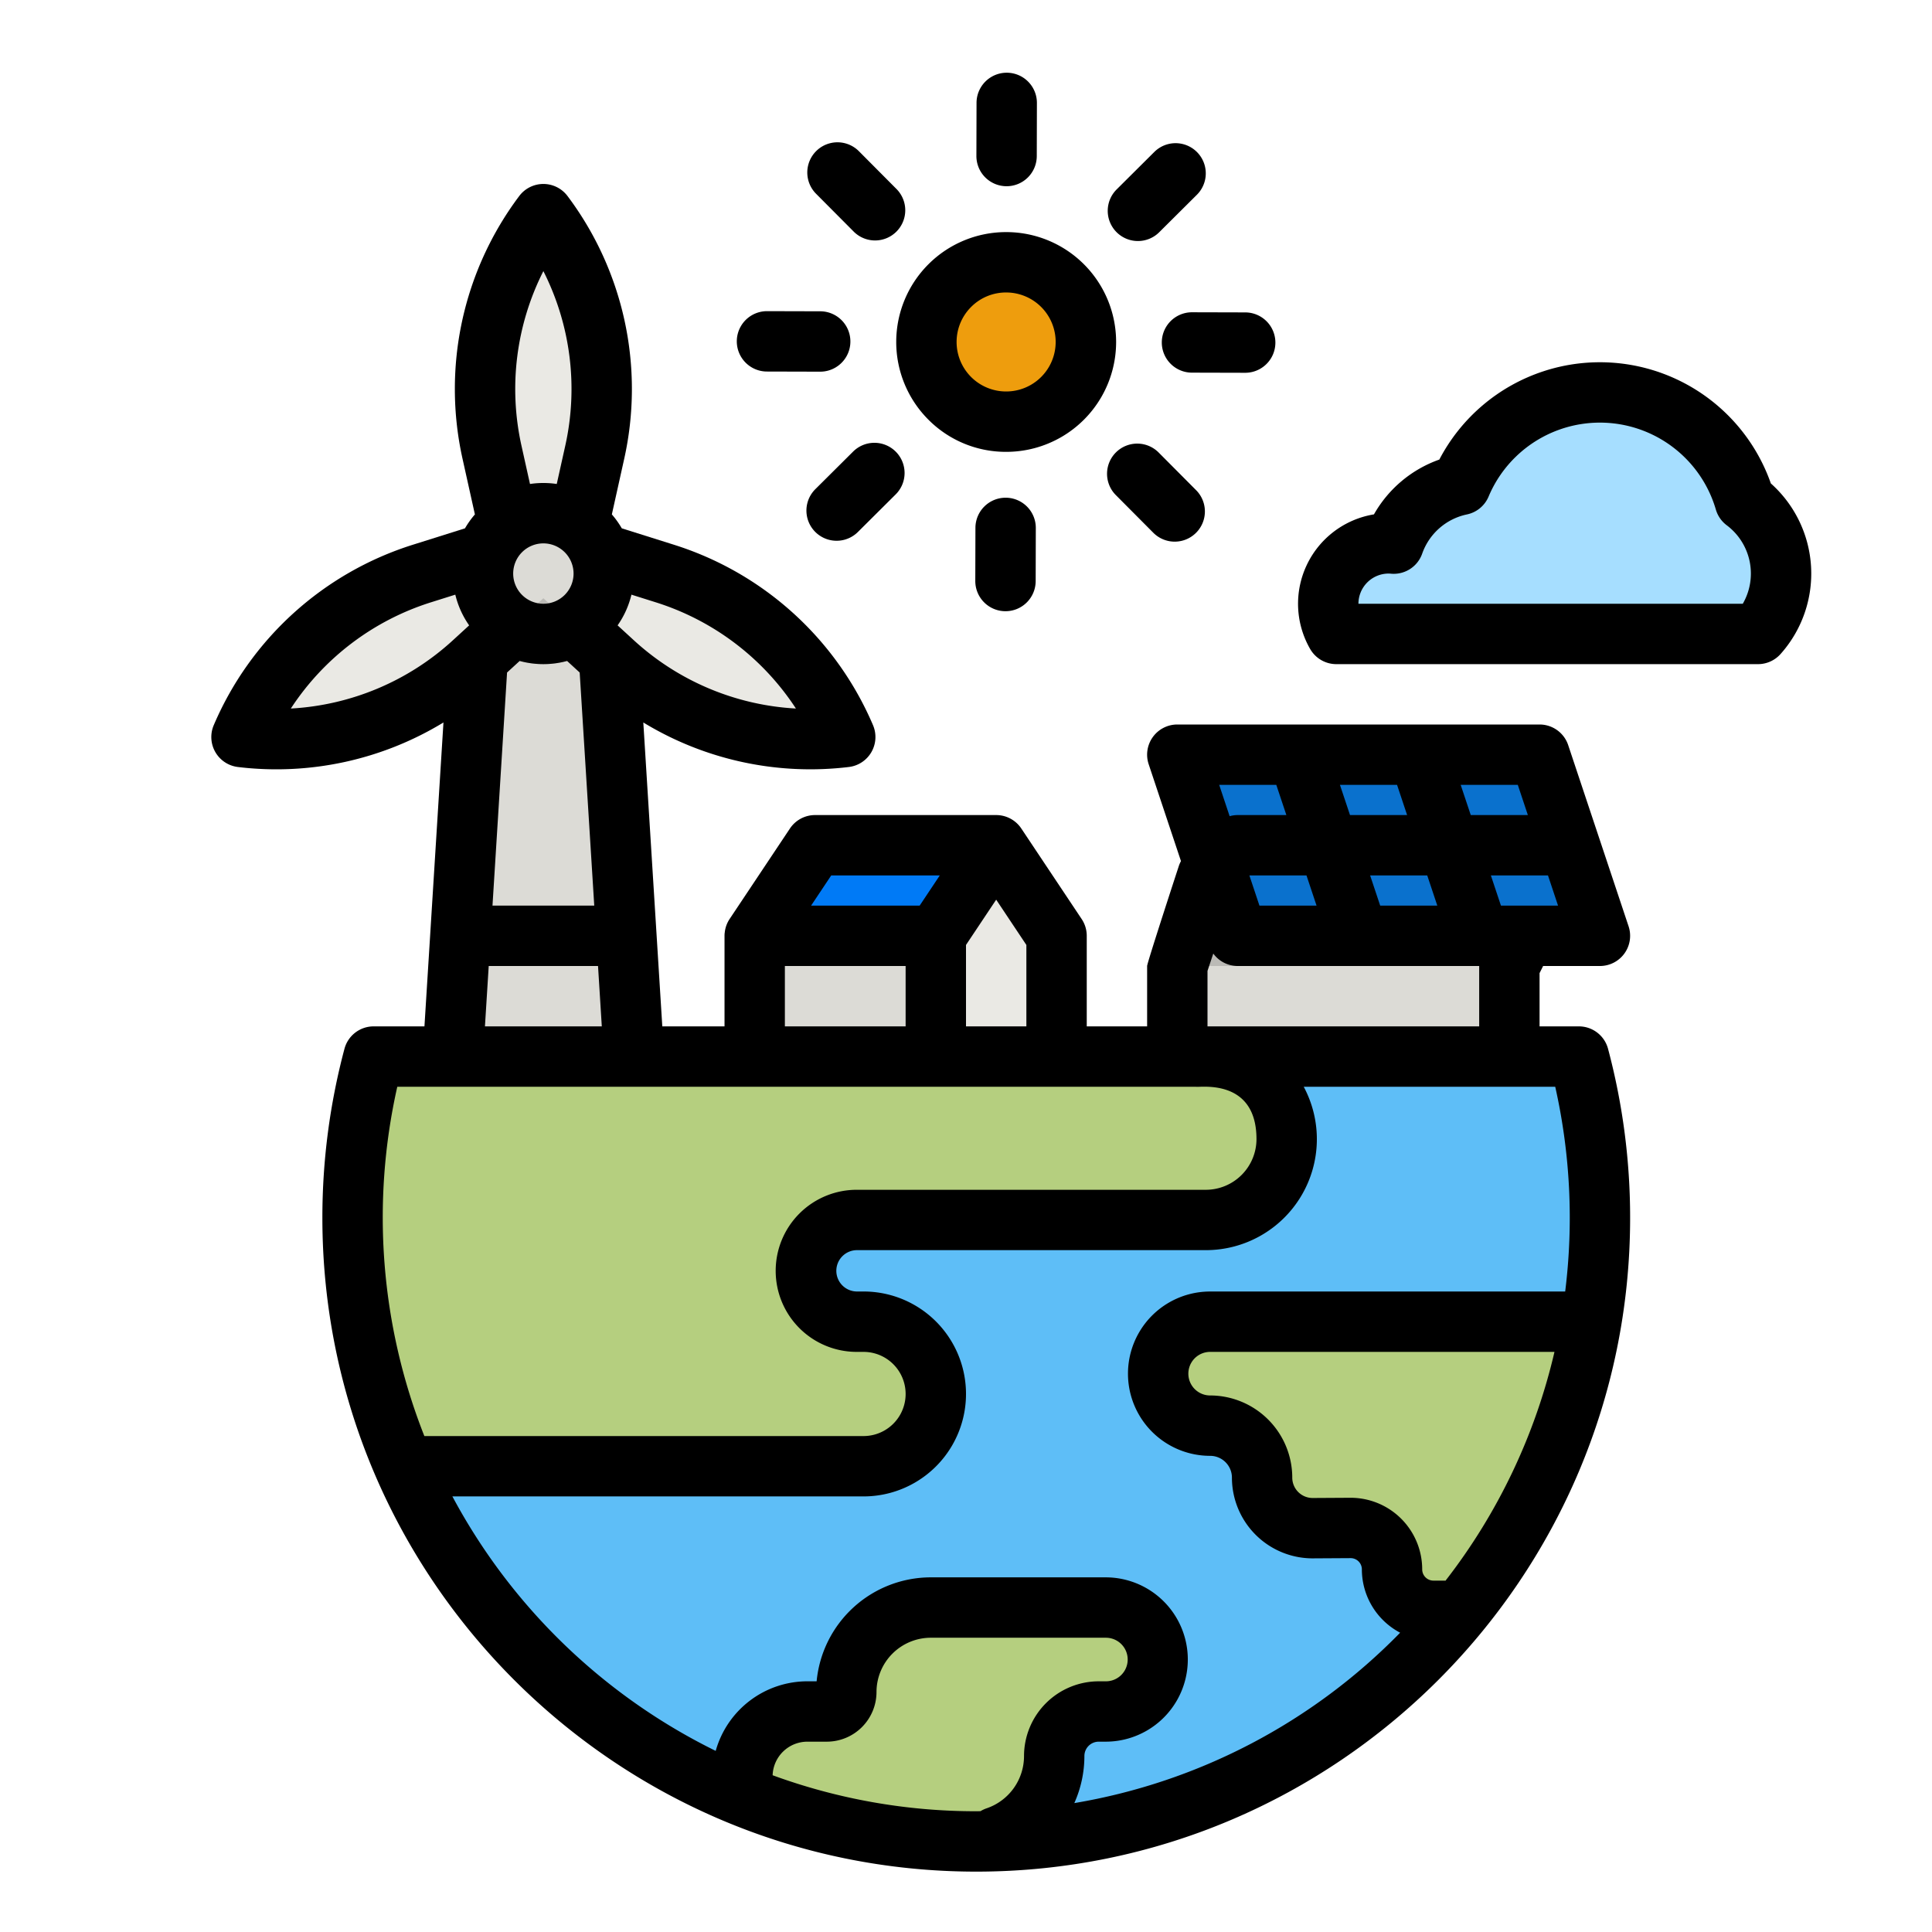 <svg height="512" viewBox="0 0 512 512" width="512" xmlns="http://www.w3.org/2000/svg"><g id="filled_outline" data-name="filled outline"><path d="m99.017 280a165.283 165.283 0 1 0 319.4 0z" fill="#5ebef7"/><g fill="#eae9e4"><path d="m136.894 149.129-6.5-29.27a77.249 77.249 0 0 1 13.606-63.106 77.249 77.249 0 0 1 13.61 63.106l-6.5 29.27z"/><path d="m147.553 155.283-22.1 20.267a77.247 77.247 0 0 1 -61.453 19.767 77.245 77.245 0 0 1 47.847-43.34l28.6-9z"/><path d="m147.553 142.975 28.6 9a77.245 77.245 0 0 1 47.847 43.342 77.247 77.247 0 0 1 -61.457-19.767l-22.1-20.267z"/><path d="m155.19 130.77-3.04 13.66-1.04 4.7h-14.22l-1.04-4.7-3.04-13.66a23.987 23.987 0 0 1 22.38 0z"/><path d="m147.55 155.28-3.55 3.26-14.06 12.9a23.941 23.941 0 0 1 -9.94-19.44 25.294 25.294 0 0 1 .14-2.63l15.71-4.94 4.6-1.45 3.55 6.15z"/><path d="m168 152a23.941 23.941 0 0 1 -9.94 19.44l-14.06-12.9-3.55-3.26 3.55-6.15 3.55-6.15 4.6 1.45 15.71 4.94a25.294 25.294 0 0 1 .14 2.63z"/><circle cx="144" cy="152" r="16"/><path d="m264 224 16 24v32h-32v-32z"/></g><path d="m306.92 439.79a13.772 13.772 0 0 1 -13.77 13.78h-1.98a11.779 11.779 0 0 0 -11.79 11.79 22.632 22.632 0 0 1 -22.34 22.63 165.01 165.01 0 0 1 -59.38-11.63 17.234 17.234 0 0 1 16.29-22.79h5.17a5.173 5.173 0 0 0 5.16-5.17 22.382 22.382 0 0 1 22.39-22.38h46.48a13.776 13.776 0 0 1 13.77 13.77z" fill="#a6deff"/><path d="m340.98 301.87a21.433 21.433 0 0 1 -21.43 21.44h-92.36a13.475 13.475 0 1 0 0 26.95h1.66a19.155 19.155 0 0 1 0 38.31h-121.78a165.873 165.873 0 0 1 -8.05-108.57h110.49l110.04.44a21.441 21.441 0 0 1 21.43 21.43z" fill="#a6deff"/><path d="m421.72 350.26a164.494 164.494 0 0 1 -34.43 76.32l-7.41.3a10.977 10.977 0 0 1 -10.97-10.98 10.988 10.988 0 0 0 -11.05-10.98l-9.62.06c-.13 0-.25.01-.38.01a13.407 13.407 0 0 1 -13.39-13.41 13.759 13.759 0 0 0 -13.77-13.77 13.775 13.775 0 1 1 0-27.55z" fill="#a6deff"/><path d="m325 233-13 23v24h88v-24l8-25z" fill="#dcdbd6"/><path d="m312 256h88l8-25-83.33 1z" fill="#bbbab6"/><path d="m421.72 350.26a164.494 164.494 0 0 1 -34.43 76.32l-7.41.3a10.977 10.977 0 0 1 -10.97-10.98 10.988 10.988 0 0 0 -11.05-10.98l-9.62.06c-.13 0-.25.01-.38.01a13.407 13.407 0 0 1 -13.39-13.41 13.759 13.759 0 0 0 -13.77-13.77 13.775 13.775 0 1 1 0-27.55z" fill="#b5cf7f"/><path d="m306.92 439.79a13.772 13.772 0 0 1 -13.77 13.78h-1.98a11.779 11.779 0 0 0 -11.79 11.79 22.632 22.632 0 0 1 -22.34 22.63 165.01 165.01 0 0 1 -59.38-11.63 17.234 17.234 0 0 1 16.29-22.79h5.17a5.173 5.173 0 0 0 5.16-5.17 22.382 22.382 0 0 1 22.39-22.38h46.48a13.776 13.776 0 0 1 13.77 13.77z" fill="#b5cf7f"/><path d="m424 248h-96l-16-48h96z" fill="#0a71cd"/><path d="m395.1 232 5.33 16h-16.86l-5.34-16h-15.13l5.33 16h-16.87l-5.33-16h-23.56l-5.34-16h23.57l-5.33-16h16.86l5.34 16h15.13l-5.33-16h16.87l5.33 16h23.56l5.34 16z" fill="#0a71cd"/><path d="m128 152-8 128h48l-8-128z" fill="#dcdbd6"/><path d="m161.06 168.88a24 24 0 0 1 -34.12 0l1.06-16.88h32z" fill="#bbbab6"/><path d="m166.5 256h-45l1-16h43z" fill="#bbbab6"/><path d="m168 152a23.941 23.941 0 0 1 -9.94 19.44l-14.06-12.9-14.06 12.9a23.941 23.941 0 0 1 -9.94-19.44 25.294 25.294 0 0 1 .14-2.63l15.71-4.94-3.04-13.66a23.987 23.987 0 0 1 22.38 0l-3.04 13.66 15.71 4.94a25.294 25.294 0 0 1 .14 2.63z" fill="#dcdbd6"/><path d="m248 248h-48l16-24h48z" fill="#007af6"/><path d="m200 248h48v32h-48z" fill="#dcdbd6"/><circle cx="266.627" cy="90.627" fill="#ee9d0d" r="25"/><path d="m465.889 168a24 24 0 0 0 -3.49-35.2 40.007 40.007 0 0 0 -75.283-4.3 24.039 24.039 0 0 0 -17.768 15.57c-.445-.037-.893-.068-1.348-.068a16 16 0 0 0 -13.859 24z" fill="#a6deff"/><path d="m340.98 301.87a21.433 21.433 0 0 1 -21.43 21.44h-92.36a13.475 13.475 0 1 0 0 26.95h1.66a19.155 19.155 0 0 1 0 38.31h-121.78a165.873 165.873 0 0 1 -8.05-108.57h110.49l110.04.44a21.441 21.441 0 0 1 21.43 21.43z" fill="#b5cf7f"/><path d="m245.983 111.163a28.928 28.928 0 0 0 20.568 8.582h.078a29.118 29.118 0 0 0 .074-58.236h-.079a29.119 29.119 0 0 0 -20.641 49.654zm11.392-29.836a13.032 13.032 0 0 1 9.251-3.818h.035a13.118 13.118 0 0 1 -.034 26.236h-.034a13.118 13.118 0 0 1 -9.218-22.418z"/><path d="m266.735 49.351h.021a8 8 0 0 0 8-7.979l.036-14.079a8 8 0 1 0 -16-.042l-.036 14.079a8 8 0 0 0 7.979 8.021z"/><path d="m226.2 61.335a8 8 0 1 0 11.343-11.284l-9.929-9.982a8 8 0 0 0 -11.344 11.285z"/><path d="m203.251 98.461 14.079.037h.022a8 8 0 0 0 .02-16l-14.079-.037h-.021a8 8 0 0 0 -.021 16z"/><path d="m226.051 119.708-9.982 9.929a8 8 0 1 0 11.285 11.343l9.981-9.929a8 8 0 1 0 -11.284-11.343z"/><path d="m266.5 131.9a8 8 0 0 0 -8 7.979l-.037 14.078a8 8 0 0 0 7.979 8.021h.022a8 8 0 0 0 8-7.979l.037-14.078a8 8 0 0 0 -7.979-8.021z"/><path d="m295.737 119.889a8 8 0 0 0 -.029 11.314l9.929 9.982a8 8 0 0 0 11.343-11.285l-9.929-9.981a8 8 0 0 0 -11.314-.03z"/><path d="m315.9 82.756a8 8 0 0 0 -.02 16l14.078.036h.022a8 8 0 0 0 .02-16l-14.078-.036z"/><path d="m301.561 63.875a7.973 7.973 0 0 0 5.642-2.329l9.982-9.929a8 8 0 0 0 -11.285-11.344l-9.981 9.93a8 8 0 0 0 5.642 13.672z"/><path d="m469.292 128.108a48.007 48.007 0 0 0 -87.856-6.316 32.245 32.245 0 0 0 -17.322 14.522 24.006 24.006 0 0 0 -16.9 35.691 8 8 0 0 0 6.925 4h111.75a8 8 0 0 0 5.961-2.664 32.006 32.006 0 0 0 -2.558-45.228zm-7.434 31.892h-101.858a8.009 8.009 0 0 1 8-8c.231 0 .458.021.685.041a8 8 0 0 0 8.213-5.33 16.064 16.064 0 0 1 11.838-10.378 8 8 0 0 0 5.754-4.731 32.006 32.006 0 0 1 60.228 3.434 8 8 0 0 0 2.876 4.159 16 16 0 0 1 4.264 20.805z"/><path d="m418.417 272h-10.417v-14.111l.944-1.889h15.056a8 8 0 0 0 7.589-10.53l-7.946-23.839-.011-.034-8.043-24.127a8 8 0 0 0 -7.589-5.47h-96a8 8 0 0 0 -7.589 10.53l8.557 25.671a7.942 7.942 0 0 0 -.557 1.269s-8.411 25.67-8.411 26.53v16h-16v-24a7.993 7.993 0 0 0 -1.344-4.438l-16-24a8 8 0 0 0 -6.656-3.562h-48a8 8 0 0 0 -6.656 3.562l-16 24a7.969 7.969 0 0 0 -1.285 3.626 3.529 3.529 0 0 0 -.044.38v.067c-.006.114-.01.235-.01.365v24h-16.489l-5.034-80.539a85.119 85.119 0 0 0 54.475 11.8 8 8 0 0 0 6.4-11.085 85.152 85.152 0 0 0 -52.8-47.828l-13.778-4.337a24.078 24.078 0 0 0 -2.63-3.688l3.271-14.723a85.151 85.151 0 0 0 -15.02-69.647 8 8 0 0 0 -12.8 0 85.151 85.151 0 0 0 -15.02 69.647l3.273 14.726a24.078 24.078 0 0 0 -2.63 3.688l-13.778 4.337a85.152 85.152 0 0 0 -52.8 47.828 8 8 0 0 0 6.4 11.085 85.114 85.114 0 0 0 54.475-11.8l-5.036 80.536h-13.467a8 8 0 0 0 -7.729 5.936 173.644 173.644 0 0 0 -5.854 44.781c0 95.549 77.734 173.283 173.283 173.283s173.283-77.734 173.283-173.283a173.644 173.644 0 0 0 -5.854-44.781 8 8 0 0 0 -7.729-5.936zm-52.651-32-2.667-8h15.135l2.667 8zm-16.866 0h-15.134l-2.667-8h15.135zm21.333-32 2.667 8h-15.134l-2.667-8zm27.532 32-2.667-8h15.135l2.666 8zm7.135-24h-15.134l-2.667-8h15.135zm-66.667-8 2.667 8h-12.9a8.005 8.005 0 0 0 -2.135.3l-2.765-8.3zm-18.233 49.3 1.533-4.6a7.993 7.993 0 0 0 6.467 3.3h63.974.025v16h-71.999zm-48-6.876v21.576h-16v-21.578l8-12zm-51.719-18.424h28.771l-5.333 8h-28.771zm-12.281 24h32v16h-32zm-56-104a8 8 0 1 1 -8-8 8.009 8.009 0 0 1 8 8zm-14.283 23.16a23.914 23.914 0 0 0 12.565 0l3.341 3.065 3.861 61.775h-26.968l3.861-61.775zm73.21 12.609a69.16 69.16 0 0 1 -42.976-18.114l-4.282-3.927a23.889 23.889 0 0 0 3.667-8.139l6.415 2.019a69.161 69.161 0 0 1 37.176 28.161zm-66.927-115.92a69.159 69.159 0 0 1 5.8 46.275l-2.254 10.14a23.96 23.96 0 0 0 -7.094 0l-2.254-10.14a69.159 69.159 0 0 1 5.802-46.275zm-29.751 87.759 6.415-2.019a23.889 23.889 0 0 0 3.667 8.139l-4.282 3.927a69.154 69.154 0 0 1 -42.976 18.114 69.161 69.161 0 0 1 37.176-28.161zm15.267 96.392h28.968l1 16h-30.968zm-24.231 32h211.657c.818.282 16.039-2.434 16.039 13.875a13.447 13.447 0 0 1 -13.431 13.432h-92.36a21.479 21.479 0 1 0 0 42.957h1.657a11.153 11.153 0 0 1 0 22.306h-116.388a157.711 157.711 0 0 1 -7.174-92.57zm166.092 177.361a14.631 14.631 0 0 1 -9.941 13.871 8 8 0 0 0 -1.6.754c-.373 0-.744.014-1.117.014a156.542 156.542 0 0 1 -53.965-9.539 9.222 9.222 0 0 1 9.2-8.9h5.165a13.18 13.18 0 0 0 13.164-13.161 14.4 14.4 0 0 1 14.382-14.382h46.486a5.774 5.774 0 0 1 0 11.547h-1.979a19.817 19.817 0 0 0 -19.795 19.796zm13.327 12.48a30.59 30.59 0 0 0 2.673-12.48 3.8 3.8 0 0 1 3.8-3.8h1.979a21.774 21.774 0 0 0 0-43.547h-46.491a30.424 30.424 0 0 0 -30.25 27.547h-2.462a25.256 25.256 0 0 0 -24.285 18.442 158.344 158.344 0 0 1 -69.78-67.438h108.959a27.153 27.153 0 0 0 0-54.306h-1.657a5.479 5.479 0 1 1 0-10.957h92.36a29.42 29.42 0 0 0 25.95-43.302h66.652a158.255 158.255 0 0 1 2.637 54.264h-94.089a21.774 21.774 0 0 0 0 43.548 5.779 5.779 0 0 1 5.774 5.773 21.4 21.4 0 0 0 21.893 21.393l9.546-.056h.018a2.977 2.977 0 0 1 2.977 2.977 18.988 18.988 0 0 0 10.145 16.783 157.063 157.063 0 0 1 -86.353 45.159zm98.371-58.941c-.132-.006-.262-.02-.4-.02h-2.8a2.98 2.98 0 0 1 -2.977-2.977 18.977 18.977 0 0 0 -19.088-18.977l-9.625.056c-.058 0-.116 0-.174 0a5.4 5.4 0 0 1 -5.547-5.4 21.8 21.8 0 0 0 -21.764-21.77 5.774 5.774 0 0 1 0-11.548h91.25a156.742 156.742 0 0 1 -28.875 60.636z"/></g></svg>